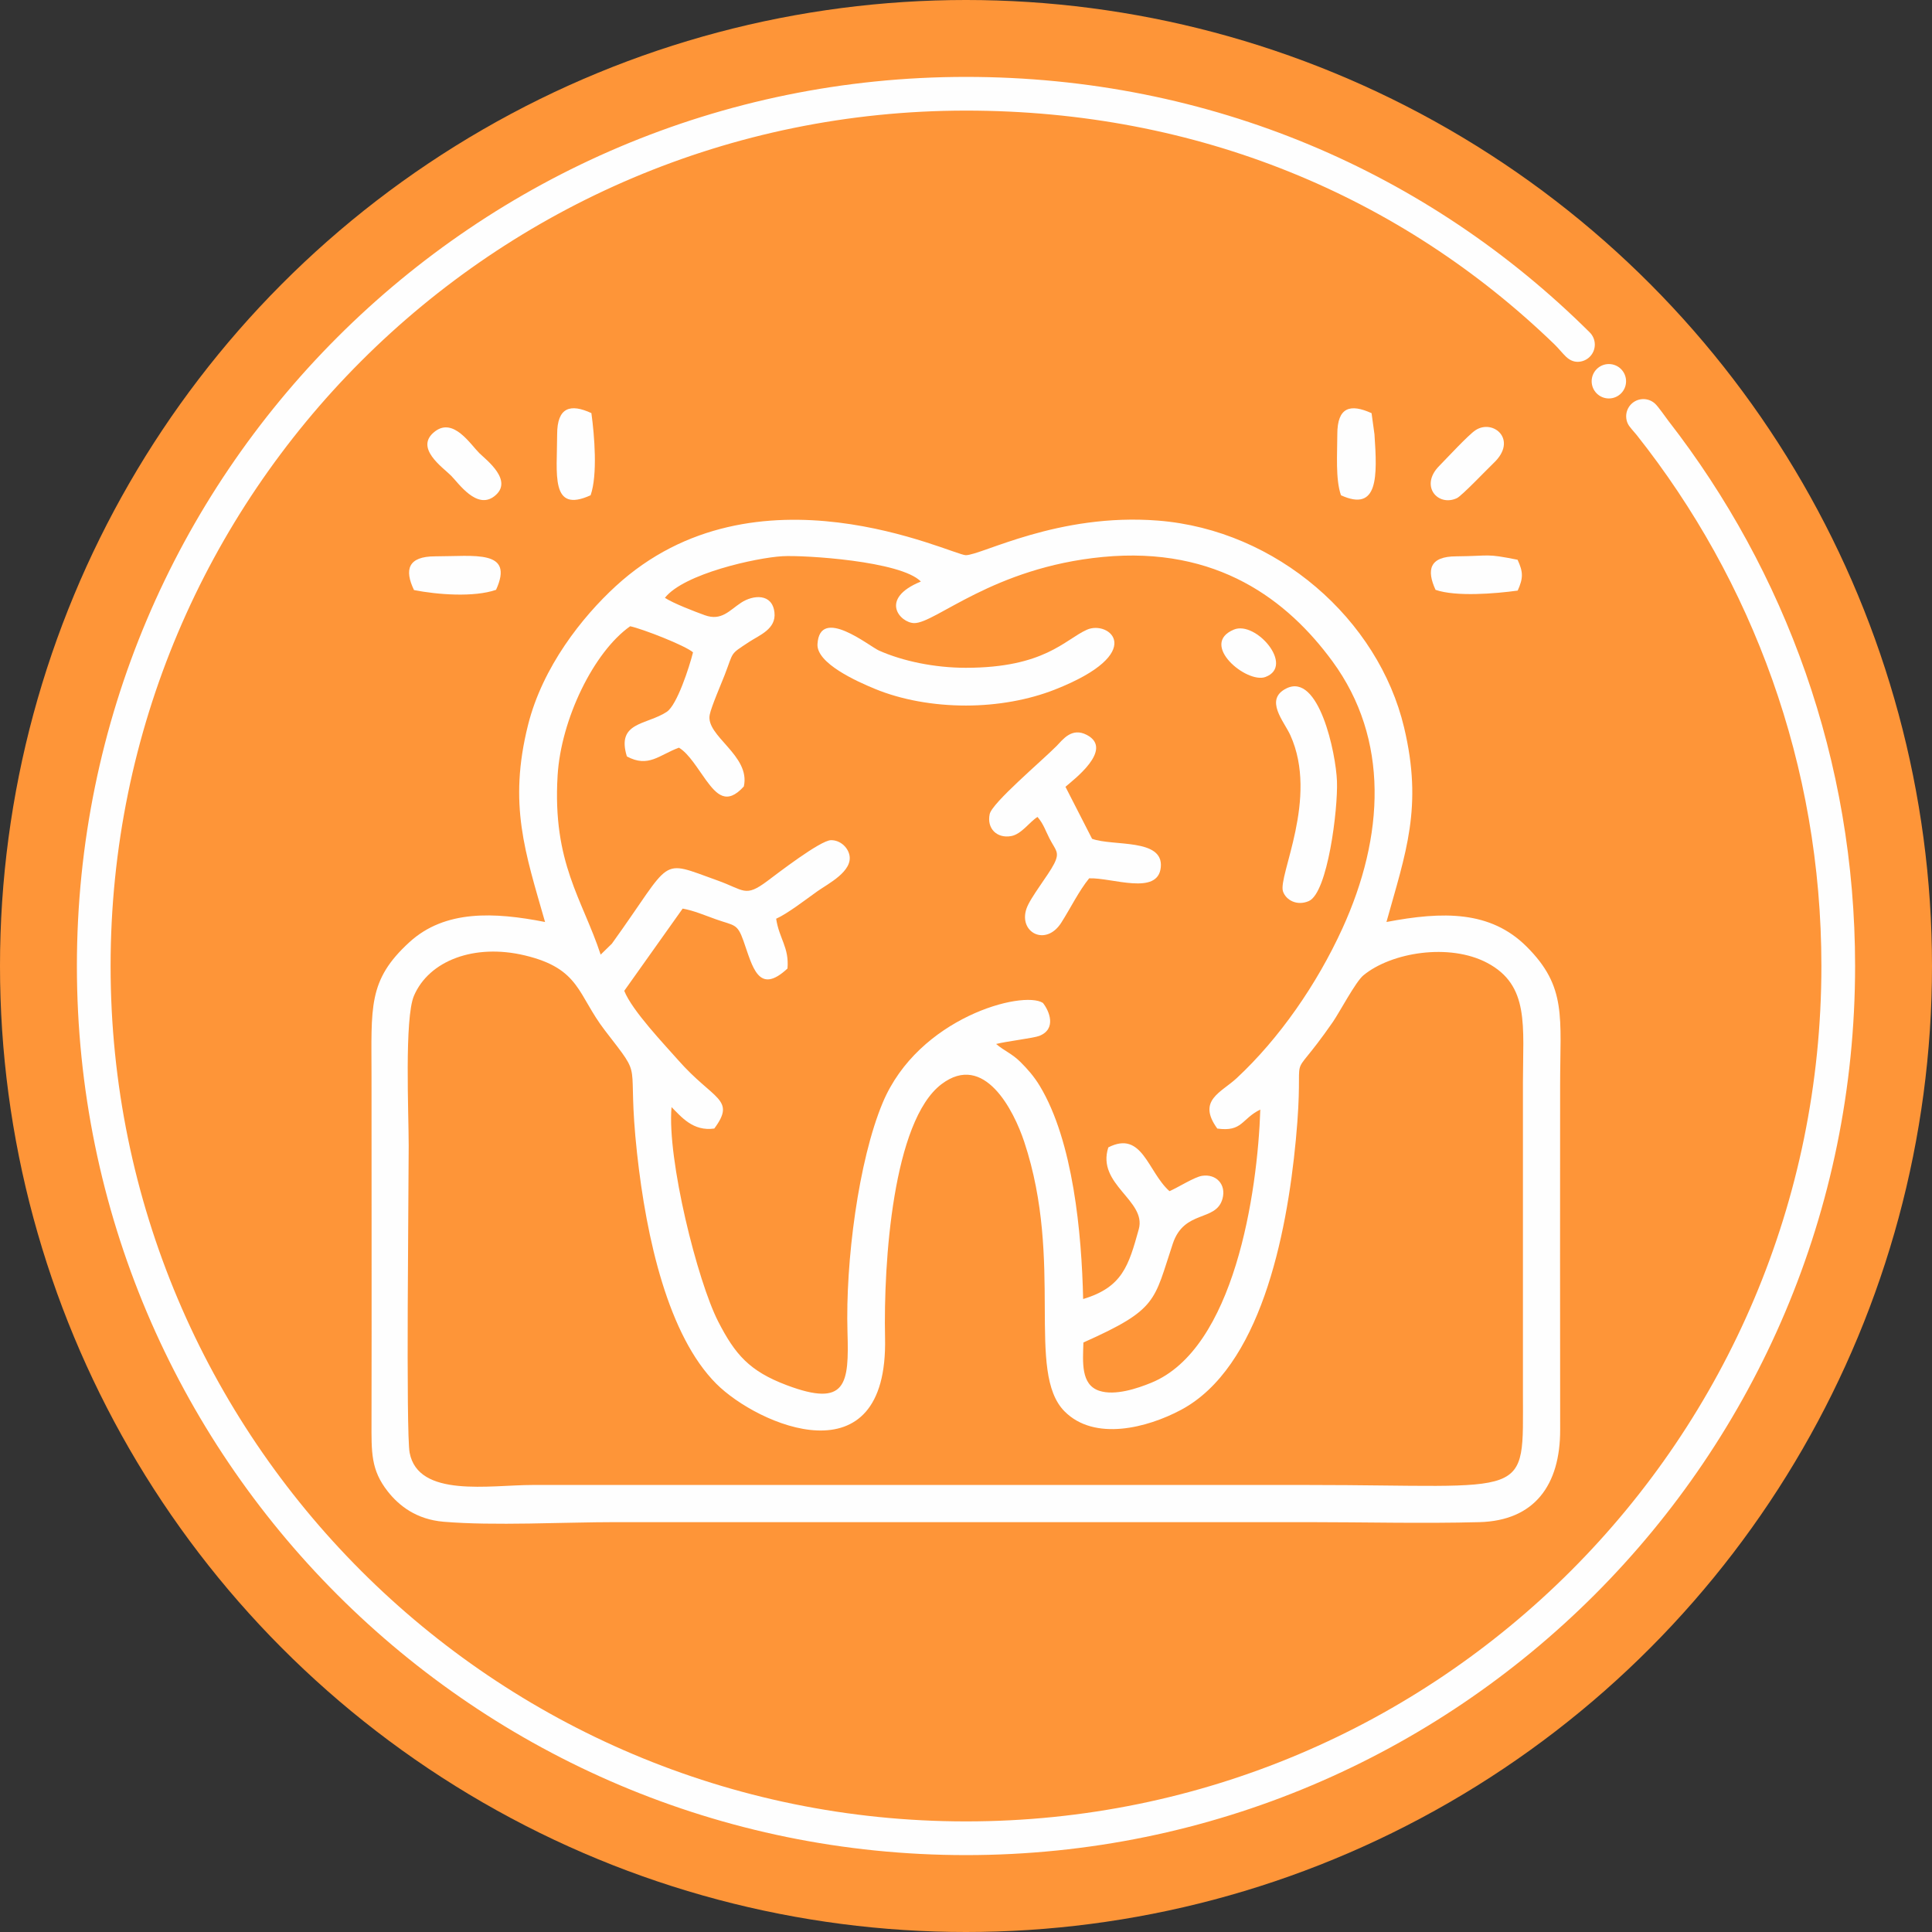 <?xml version="1.0" encoding="UTF-8"?> <svg xmlns="http://www.w3.org/2000/svg" xmlns:xlink="http://www.w3.org/1999/xlink" xml:space="preserve" width="2031px" height="2031px" version="1.1" style="shape-rendering:geometricPrecision; text-rendering:geometricPrecision; image-rendering:optimizeQuality; fill-rule:evenodd; clip-rule:evenodd" viewBox="0 0 1611714 1611714"><rect x="0" y="0" width="1611714" height="1611714" fill="#333333" stroke="none"/> <defs> <style type="text/css"> .fil1 {fill:#FEFEFE} .fil0 {fill:#FE9538} </style> </defs> <g id="Слой_x0020_1">  <circle class="fil0" cx="805857" cy="805857" r="805857"></circle> <circle class="fil0" cx="805857" cy="805857" r="727650"></circle> <path class="fil1" d="M301269 301269c129133,-129133 307532,-209005 504588,-209005 192726,0 362655,71002 490894,194995 3414,3301 6749,7585 9762,10416 2568,2411 5761,4154 9563,4154 7926,0 14353,-6427 14353,-14355 0,-4078 -1701,-7760 -4433,-10372l-18 -17c-134085,-133228 -316168,-212936 -520122,-212936 -204814,0 -390243,83021 -524465,217242 -134222,134222 -217242,319650 -217242,524465 0,204815 83021,390243 217242,524465 134222,134222 319650,217242 524465,217242 204815,0 390243,-83021 524465,-217242 134222,-134222 217242,-319650 217242,-524465 0,-171389 -58142,-329198 -155765,-454790 -2766,-3556 -8168,-11586 -11093,-14304 -2561,-2378 -5993,-3834 -9764,-3834 -7928,0 -14355,6427 -14355,14353 0,2287 535,4448 1485,6366 1356,2735 5081,6469 7172,9106 96544,121716 154206,275675 154206,443102 0,197054 -79872,375454 -209005,504588 -129133,129133 -307533,209005 -504588,209005 -197055,0 -375454,-79872 -504588,-209005 -129133,-129133 -209005,-307532 -209005,-504588 0,-197055 79872,-375454 209005,-504588zm1040880 2424c7926,0 14353,6427 14353,14353 0,7928 -6427,14355 -14353,14355 -7928,0 -14355,-6427 -14355,-14355 0,-7926 6427,-14353 14355,-14353z"></path> <g id="_934839728"> <path class="fil1" d="M341719 1211855c-3162,-16596 -777,-220841 -777,-256058 0,-26948 -3642,-106375 4406,-125132 12625,-29425 50538,-43652 92415,-33656 46430,11083 43871,32723 66896,62628 33568,43600 17744,19763 26777,102446 7799,71386 26123,152228 66096,192261 34568,34618 143394,82047 140799,-38210 -1370,-63501 6628,-181013 47074,-211689 35702,-27076 60372,22002 69030,48081 33362,100499 1141,192116 33624,224848 24971,25163 69023,13824 97242,-1267 65738,-35157 88038,-144269 95707,-225103 8309,-87570 -9978,-39528 30804,-98330 5570,-8031 19048,-33650 25551,-39018 23316,-19248 71775,-27081 103298,-10404 35500,18780 29801,52702 29801,99899 0,86150 0,172301 0,258452 0,91089 8150,77197 -179989,77197l-646131 0c-35846,0 -95394,11000 -102624,-26943zm673765 -270385c21131,2932 20015,-8082 35897,-15859 -2293,69498 -21692,199664 -91032,227941 -11421,4658 -30092,11012 -43276,6689 -15555,-5100 -13739,-23976 -13269,-40302 62350,-27804 58568,-34472 74559,-82409 9588,-28746 36142,-17977 41477,-37544 3256,-11942 -5316,-20898 -17033,-19094 -6475,995 -20139,9791 -27200,12802 -18236,-16244 -22596,-51003 -51020,-36524 -10062,31026 32108,44191 25400,68286 -8432,30284 -13512,48379 -46400,58213 -1229,-54831 -8296,-131415 -36107,-177661 -4976,-8274 -10620,-14503 -16054,-19934 -7240,-7237 -13394,-9190 -20424,-15168 8403,-2205 31262,-4869 36027,-6751 14666,-5797 8266,-20932 3001,-27500 -16688,-10749 -103847,12055 -133668,83285 -20222,48303 -31140,132790 -29366,191407 1301,43002 -634,63075 -50753,44176 -31062,-11713 -42982,-25560 -57089,-53045 -17293,-33690 -42781,-135413 -38932,-178920 8176,8151 17921,20413 35662,17890 18450,-24879 -843,-23765 -30028,-56979 -11210,-12757 -38489,-41238 -45084,-57898l48729 -68604c9511,1731 18023,5467 27749,8928 15415,5486 17789,3336 22933,17862 7654,21613 12458,45819 36765,23196 1478,-17721 -6924,-24747 -9456,-41532 9543,-4255 24270,-15709 34415,-22919 8798,-6254 29921,-16701 26637,-30508 -1565,-6576 -7914,-12161 -15262,-12107 -8895,66 -45095,28085 -53243,34154 -18594,13850 -18985,7511 -41428,-519 -49803,-17821 -36320,-19235 -88174,52728l-9345 9123c-15190,-46204 -40313,-76488 -35922,-149380 2839,-47117 30221,-103248 60540,-124560 10471,2238 45854,16037 52430,21754 -3069,12296 -13333,43951 -21874,49624 -16723,11107 -42340,8189 -33294,37230 18036,9695 26921,-1270 43421,-7311 8373,4979 15864,17925 22589,27068 8790,11952 17230,21143 31539,5287 5823,-25970 -31996,-42010 -28460,-59822 1343,-6765 9549,-25620 12449,-33106 7826,-20199 3949,-16753 20331,-27585 8716,-5764 22808,-10767 21227,-24686 -1837,-16166 -17875,-14621 -27735,-8149 -9897,6494 -16447,15502 -30338,10497 -8259,-2975 -26351,-9909 -33309,-14516 15807,-20143 76292,-33463 98102,-34711 17827,-1020 98861,3953 115416,21135 -35273,14364 -17274,34475 -5591,34660 17687,281 65634,-46351 157308,-55164 95778,-9207 154462,36320 191691,87138 47482,64814 43415,145801 8214,222842 -21287,46592 -52656,91756 -88112,124763 -13061,12160 -33281,18528 -16225,42088zm-560787 -172324c-42407,-8302 -83437,-10293 -113131,16819 -34938,31898 -31636,54372 -31636,112397 0,95719 178,191453 -6,287170 -50,26152 -600,40648 13561,58667 9367,11919 23844,23349 46577,25271 42158,3565 99842,327 143681,327l576732 0c47390,0 96488,1264 143662,9 45953,-1223 67465,-30914 67379,-77081 -177,-95723 -30,-191459 -30,-287184 0,-57022 5837,-82249 -28053,-115962 -30157,-29999 -69717,-29415 -116825,-20433 16090,-57872 30551,-95808 14690,-162366 -21459,-90051 -106092,-164649 -205243,-172484 -83280,-6581 -147173,28832 -160357,28846 -11280,12 -175343,-81347 -292112,25909 -27819,25553 -60939,67188 -73098,115798 -16580,66284 -2323,106402 14210,164296z"></path> <path class="fil1" d="M865525 681510c5109,6048 6589,11362 9932,17872 5183,10095 8857,11387 3943,21155 -4874,9686 -19962,28253 -23120,37557 -6704,19757 16107,31888 29037,11653 7760,-12144 14652,-26440 23284,-37029 18864,-747 57482,14797 59760,-9267 2302,-24327 -39839,-17277 -57333,-23714l-22199 -43374c6137,-5419 40891,-31274 17745,-43311 -12598,-6553 -20070,4123 -25149,9268 -12216,12374 -53790,47373 -55805,56816 -2548,11938 5922,20472 17885,18352 8651,-1533 15285,-11814 22021,-15978z"></path> <path class="fil1" d="M805698 588586c26470,0 52539,-4759 74233,-13296 78229,-30785 45376,-58333 26724,-49937 -18464,8312 -35288,31733 -100957,31733 -25825,0 -52487,-5467 -72553,-14431 -7896,-3527 -49243,-37356 -51183,-5358 -977,16132 33193,31296 47812,37335 22167,9158 48904,13954 75923,13954z"></path> <path class="fil1" d="M1073123 574288c-18685,9303 -1938,27452 3295,39002 23896,52741 -10601,117552 -6084,130435 2520,7189 11578,12214 21435,7998 15871,-6789 24425,-76871 23565,-99945 -883,-23680 -15148,-90966 -42210,-77490z"></path> <path class="fil1" d="M1115612 362315c0,16239 -1633,37305 3057,50853 31257,14249 30346,-15696 27943,-50853l-2423 -17643c-17504,-7934 -28577,-5384 -28577,17643z"></path> <path class="fil1" d="M345373 492244c19314,3822 50052,6206 68440,-202 15474,-33896 -17895,-27934 -50835,-27934 -22733,0 -25756,11213 -17605,28136z"></path> <path class="fil1" d="M1197564 492062c17073,5904 49934,3184 68527,621 4778,-10585 4576,-15565 -97,-25722 -27282,-5435 -21562,-3128 -51079,-2853 -22643,0 -24909,11514 -17350,27953z"></path> <path class="fil1" d="M464783 362315c0,32942 -5961,66304 27922,50834 5932,-17057 3202,-49928 649,-68517 -17379,-8077 -28571,-5053 -28571,17683z"></path> <path class="fil1" d="M1230864 358905c-5956,3923 -24248,23717 -30277,29828 -16468,16696 -1030,34200 14754,26853 4127,-1921 25573,-24489 30694,-29327 20530,-19403 -422,-37073 -15171,-27354z"></path> <path class="fil1" d="M363053 359752c-18066,13551 6328,30109 13268,37080 6241,6267 21291,28453 35947,17239 16833,-12878 -6777,-30502 -12391,-36044 -7411,-7316 -21472,-29791 -36824,-18275z"></path> <path class="fil1" d="M1029368 525197c-29375,12153 10701,45426 26327,39542 24573,-9253 -8028,-47114 -26327,-39542z"></path> </g> </g> </svg> 